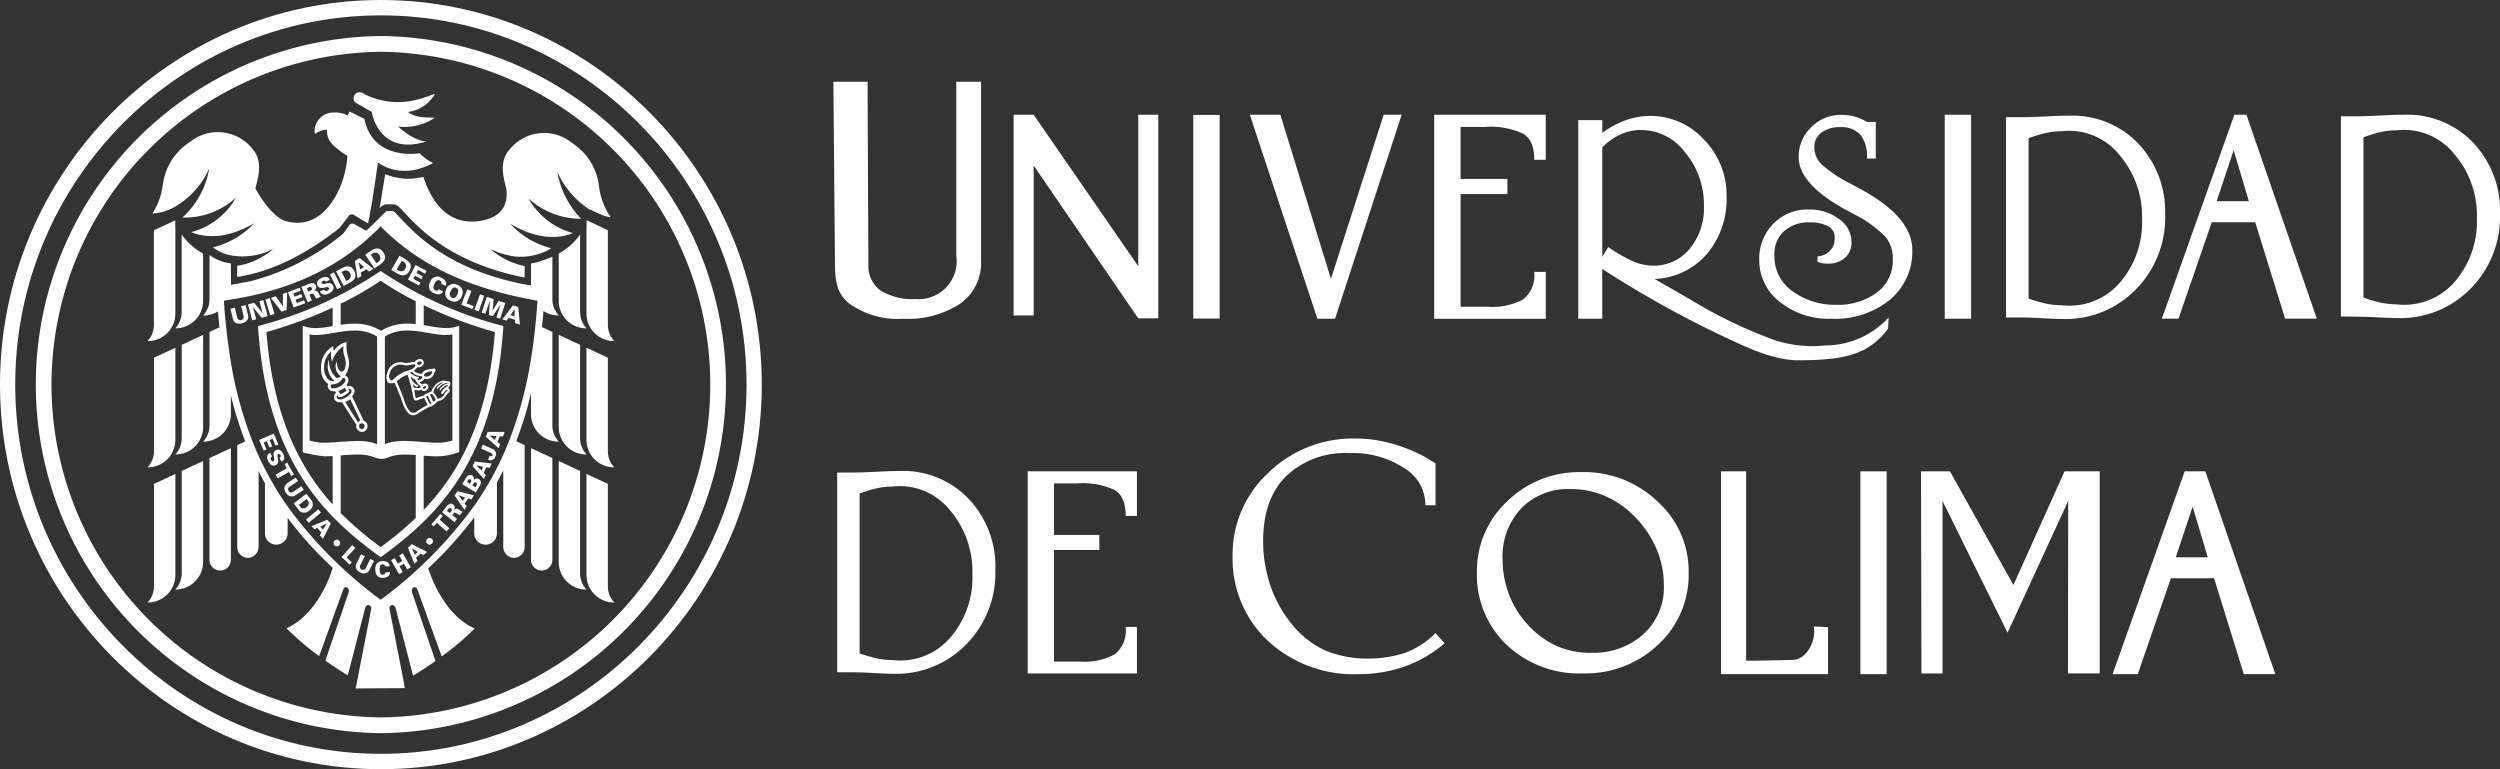 <svg id="escudo-web-2lineas" xmlns="http://www.w3.org/2000/svg" xmlns:xlink="http://www.w3.org/1999/xlink" width="281.3" height="86.551" viewBox="0 0 281.3 86.551">
  <rect x="0" y="0" width="281.3" height="86.551" fill="#333333" stroke="none"/>
  <defs>
    <clipPath id="clip-path">
      <rect id="Rectángulo_294" data-name="Rectángulo 294" width="281.3" height="86.551" fill="#fff"/>
    </clipPath>
  </defs>
  <g id="Grupo_437" data-name="Grupo 437">
    <g id="Grupo_412" data-name="Grupo 412" clip-path="url(#clip-path)">
      <path id="Trazado_1289" data-name="Trazado 1289" d="M42.858,0C19.252,0,0,19.438,0,43.275S19.252,86.55,42.858,86.55,85.716,67.111,85.716,43.275,66.464,0,42.858,0m0,84.822C20.2,84.821,1.713,66.158,1.713,43.275S20.2,1.729,42.858,1.729,84,20.391,84,43.275,65.521,84.821,42.858,84.821" transform="translate(0 0)" fill="#fff"/>
      <path id="Trazado_1290" data-name="Trazado 1290" d="M46.743,7.976a39.224,39.224,0,0,0,0,78.444,39.224,39.224,0,0,0,0-78.444m0,76.668a37.448,37.448,0,0,1,0-74.892,37.448,37.448,0,0,1,0,74.892" transform="translate(-3.885 -3.923)" fill="#fff"/>
      <path id="Trazado_1291" data-name="Trazado 1291" d="M126.874,51.649a.016.016,0,0,1-.015.015.023.023,0,0,1-.015-.008.045.045,0,0,0,.03-.008" transform="translate(-62.381 -25.401)" fill="#fff"/>
      <path id="Trazado_1292" data-name="Trazado 1292" d="M132.978,119.4a3.1,3.1,0,0,1-3.13-3.13V104.934l.023.008,2.385,1.109v11.515a2.685,2.685,0,0,0,.722,1.831" transform="translate(-63.859 -51.606)" fill="#fff"/>
      <path id="Trazado_1293" data-name="Trazado 1293" d="M126.835,116.534a3.106,3.106,0,0,1-3.13-3.13V102.064l.023.008,2.384,1.117V114.7a2.689,2.689,0,0,0,.722,1.838" transform="translate(-60.837 -50.195)" fill="#fff"/>
      <path id="Trazado_1294" data-name="Trazado 1294" d="M119.969,100.341v11.447a1.2,1.2,0,1,1-2.407,0V99.224l.023.008Z" transform="translate(-57.816 -48.798)" fill="#fff"/>
      <path id="Trazado_1295" data-name="Trazado 1295" d="M132.978,90.451a3.092,3.092,0,0,1-3.13-3.13V77l.023.007,2.385,1.109V88.628a2.654,2.654,0,0,0,.722,1.823" transform="translate(-63.859 -37.868)" fill="#fff"/>
      <path id="Trazado_1296" data-name="Trazado 1296" d="M132.978,62.368a3.1,3.1,0,0,1-3.13-3.13V49.675l.023-.9,2.385,1.117V60.537a2.67,2.67,0,0,0,.722,1.831" transform="translate(-63.859 -23.989)" fill="#fff"/>
      <path id="Trazado_1297" data-name="Trazado 1297" d="M126.835,87.6a3.092,3.092,0,0,1-3.13-3.13V74.144l.023.008,2.384,1.109v10.5a2.663,2.663,0,0,0,.722,1.838" transform="translate(-60.837 -36.464)" fill="#fff"/>
      <path id="Trazado_1298" data-name="Trazado 1298" d="M126.835,62.475a3.092,3.092,0,0,1-3.13-3.13V54.059a6.987,6.987,0,0,0,2.407-2.142v8.728a2.658,2.658,0,0,0,.722,1.831" transform="translate(-60.837 -25.532)" fill="#fff"/>
      <path id="Trazado_1299" data-name="Trazado 1299" d="M35.8,104.933v11.333a3.1,3.1,0,0,1-3.13,3.13,2.68,2.68,0,0,0,.722-1.831V106.05l2.385-1.109Z" transform="translate(-16.067 -51.605)" fill="#fff"/>
      <path id="Trazado_1300" data-name="Trazado 1300" d="M41.944,102.063V113.4a3.106,3.106,0,0,1-3.13,3.13,2.685,2.685,0,0,0,.722-1.838V103.187l2.385-1.117Z" transform="translate(-19.089 -50.194)" fill="#fff"/>
      <path id="Trazado_1301" data-name="Trazado 1301" d="M48.785,99.224v12.564a1.2,1.2,0,1,1-2.407,0V100.341l2.385-1.109Z" transform="translate(-22.808 -48.798)" fill="#fff"/>
      <path id="Trazado_1302" data-name="Trazado 1302" d="M35.8,77V87.321a3.092,3.092,0,0,1-3.13,3.13,2.651,2.651,0,0,0,.722-1.823V78.115l2.385-1.109Z" transform="translate(-16.067 -37.867)" fill="#fff"/>
      <path id="Trazado_1303" data-name="Trazado 1303" d="M41.944,74.143V84.466a3.092,3.092,0,0,1-3.13,3.13,2.659,2.659,0,0,0,.722-1.838V75.26l2.385-1.109Z" transform="translate(-19.089 -36.463)" fill="#fff"/>
      <path id="Trazado_1304" data-name="Trazado 1304" d="M83.3,24.282c1.926,1.747,3.175,1.679,3.175,1.679-5.416,1.686-6.146-3.32-6.146-3.32l-1.723-.987a.645.645,0,0,1-.135-1.025.709.709,0,0,1,.865-.106c.075.038.158.1.256.159,3.671,1.709,6.439.388,7.846-.083A4.061,4.061,0,0,1,84.4,22.641c.925.692,1.85.578,3.009.661a6.132,6.132,0,0,1-4.107.98" transform="translate(-38.497 -10.043)" fill="#fff"/>
      <path id="Trazado_1305" data-name="Trazado 1305" d="M83.966,32.9a6.717,6.717,0,0,0-3.016-4.671A4.962,4.962,0,0,0,73.909,29c-1.339,1.5-.489,3.615-.338,4.436.173,1.5-.286,3.335-3.468,3.631-4.123.273-5.416-3.783-5.89-5.021a6.706,6.706,0,0,1-4.281-.312l-.617,3.821c.06-.061.12-.114.173-.16a1.05,1.05,0,0,1,.722-.266l.564.007a1.023,1.023,0,0,1,.609.213c.233.205.489.471.79.79,1.708,1.831,5.243,5.6,13.443,7.239l.015-1.291a8.4,8.4,0,0,1-3.845-1.907,9.517,9.517,0,0,0,2.723.828,6.874,6.874,0,0,0,3.385-.539,3.421,3.421,0,0,0,.707-.395,9.328,9.328,0,0,1-4.6-2.75c3.4,2.028,5.853,1.557,7.064,1.048a8.212,8.212,0,0,1-5.01-3.9,8.652,8.652,0,0,0,5.921,2.286A10.043,10.043,0,0,1,79.3,31.475a9.838,9.838,0,0,0,3.551,4.2l1.7.752c.008.008.022.008.03.015a7.333,7.333,0,0,0,.722.144A7.9,7.9,0,0,1,83.966,32.9m-5.22,16.59-1.173-.54c.06-.592.128-1.192.173-1.808a3,3,0,0,0,1.723.5,2.714,2.714,0,0,1-.722-1.839V41.024a8.292,8.292,0,0,1-1.181.448.273.273,0,0,1-.068.03,4.5,4.5,0,0,1-1.091.273.459.459,0,0,1-.068.008l0,2.478c-.45-.058-.983-.167-1.11-.193-8.264-1.7-11.858-5.542-13.6-7.4-.286-.3-.519-.554-.715-.729a.293.293,0,0,0-.143-.038l-.564-.008a.25.25,0,0,0-.218.076c-.778.794-1.789,1.782-2.2,2.138l-1.337-.746a.422.422,0,0,0-.564.132c-.105.157-.316.451-.476.672a2.434,2.434,0,0,1-.478.5,27.055,27.055,0,0,1-10.066,5.1c-.45.1-2.21.417-2.287.427l-.008-2.406a5.224,5.224,0,0,1-2.407-.942v4.968a2.714,2.714,0,0,1-.722,1.838,2.981,2.981,0,0,0,1.678-.471c.045.615.1,1.207.158,1.8l-1.113.517V60.006a2.685,2.685,0,0,1-.722,1.831A3.1,3.1,0,0,0,42.57,58.7V56.641a40.661,40.661,0,0,0,1.617,5.173l-.9.418V73.694A1.212,1.212,0,0,0,44.677,74.9a1.259,1.259,0,0,0,1.014-1.267V65.179c.226.456.459.9.715,1.345v5.7a1.277,1.277,0,0,0,2.55,0v-1.8a43.169,43.169,0,0,0,5.077,5.621c-.09.258-.188.562-.2.607-.767,2.082-2.332,4.975-5,6.191a31.273,31.273,0,0,0,3.671,3.13l2.7-7.467c.211-.57.79-.212.6.342L53.2,86.485c.8.562,1.64,1.109,2.528,1.656l1.926-7.49c.18-.706.782-.395.707,0l-1.58,8.12-.18.835,5.536-.03-.128-.767L60.42,80.651c-.075-.395.527-.706.707,0l1.941,7.528c.887-.547,1.73-1.094,2.527-1.656L62.97,78.851c-.188-.554.391-.912.6-.342l2.723,7.5A30.916,30.916,0,0,0,70,82.87c-2.753-1.231-4.341-4.292-5.1-6.4l-.136-.365a44.016,44.016,0,0,0,5.191-5.75v1.869a1.277,1.277,0,0,0,2.55,0v-5.8c.256-.449.489-.889.715-1.352v8.562A1.259,1.259,0,0,0,74.231,74.9a1.212,1.212,0,0,0,1.393-1.209V62.231l-.948-.441a39.232,39.232,0,0,0,1.662-5.4V58.7a3.1,3.1,0,0,0,3.13,3.137,2.682,2.682,0,0,1-.722-1.831Zm-1.715-3c-.053.729-.113,1.428-.18,2.119-.136,1.352-.3,2.651-.512,3.9a44.169,44.169,0,0,1-2.355,8.956c-.241.631-.5,1.253-.767,1.853-.226.5-.459,1-.715,1.489a34.353,34.353,0,0,1-2.55,4.254A48.465,48.465,0,0,1,59.42,79.633a48.642,48.642,0,0,1-10.463-10.49,33.987,33.987,0,0,1-2.55-4.231c-.256-.486-.489-.972-.715-1.474-.293-.63-.564-1.284-.812-1.944a43.852,43.852,0,0,1-2.309-8.606c-.226-1.352-.414-2.78-.565-4.254q-.113-1.014-.18-2.073c-.015-.19-.03-.387-.045-.577.158-.023.316-.046.467-.076C49,44.875,54.816,42.384,59.42,37.613c4.6,4.7,10.577,7.079,17.241,8.295.136.03.271.053.407.076-.015.167-.023.342-.038.509M63.821,29.387s-5.236.949-6.229-3.859c-.978-.509-1.67-.828-1.67-.828l-.226.433a2.872,2.872,0,0,0-1.512-.327,2.12,2.12,0,0,0-2.174,2.415,2.8,2.8,0,0,1,1.377-.493,2.409,2.409,0,0,0,.136.934c.218.684,1.233,1.451,2.166,2.036a11.488,11.488,0,0,1-.79,3.411c-.022.076-.4.866-.428.911-.767,1.39-2.519,3.9-5.71,3.008-1.263-.353-2.59-2.171-3.43-3.661.15-.813,1.008-2.932-.308-4.436a4.973,4.973,0,0,0-7.041-.82,6.743,6.743,0,0,0-3.047,4.656,7.733,7.733,0,0,1-1.2,3.4,5.315,5.315,0,0,0,1.595-.312l.7-.3a9.392,9.392,0,0,0,4.107-4.474,9.615,9.615,0,0,1-3.024,5.545,8.6,8.6,0,0,0,6.025-2.233,8.165,8.165,0,0,1-5.032,3.874c1.211.509,3.663,1,7.079-1a9.317,9.317,0,0,1-4.634,2.711,4.717,4.717,0,0,0,1.272.7c.143.053.293.1.459.145.022.008.038.008.053.015a7.58,7.58,0,0,0,5.04-.7,9.3,9.3,0,0,1-1.685,1.132,7.4,7.4,0,0,1-2.377.775l-.023.008-.007.008-.008,1.238c4.693-.653,8.906-3.465,11.275-5.306a2.42,2.42,0,0,0,.408-.405c.249-.312.678-.859.832-1.1a.469.469,0,0,1,.7-.106l1.519.906c.541-2.6,1.106-6.866,1.106-6.866s2.482,2.081,6.2.076a6.064,6.064,0,0,1-1.5-1.094" transform="translate(-16.592 -12.147)" fill="#fff"/>
      <path id="Trazado_1306" data-name="Trazado 1306" d="M84.372,66.1a44.216,44.216,0,0,1-13.195-5.925L70.922,60l-.256.167A44.222,44.222,0,0,1,57.471,66.1l-.361.1.03.372c1.023,14.47,7.1,20.775,13.51,25.439l.271.19.271-.19C77.6,87.342,83.68,81.037,84.7,66.567l.03-.372ZM66.416,63.688a36.859,36.859,0,0,0,4.506-2.59,36.794,36.794,0,0,0,3.942,2.309v2.575a7.365,7.365,0,0,0-.925-.053,5.417,5.417,0,0,0-2.956.79l-.03.015-.03-.015a5.408,5.408,0,0,0-2.964-.79,10.334,10.334,0,0,0-1.542.129Zm-.9,22.583c-3.769-4.177-6.718-10-7.448-19.4a48.568,48.568,0,0,0,7.448-2.75V66.2c-.015,0-.031.007-.045.007a11.507,11.507,0,0,1-1.82.221,4.088,4.088,0,0,1-1.5-.258V80.4a14.331,14.331,0,0,0,2.52.455c.271,0,.564-.015.843-.03Zm0-6.981c-.286.023-.572.03-.843.03a5.178,5.178,0,0,1-1.753-.251V67.137a3.765,3.765,0,0,0,.73.068,11.58,11.58,0,0,0,1.866-.22c.293-.046.594-.1.9-.144a10.508,10.508,0,0,1,1.542-.137,4.629,4.629,0,0,1,2.558.676V79.488a4.459,4.459,0,0,0-.534-.175c-.09-.023-.18-.045-.271-.06-.113-.023-.233-.046-.346-.061s-.218-.03-.331-.038h-.083c-.075-.007-.143-.007-.218-.007a.081.081,0,0,0-.038-.008h-.022a1.2,1.2,0,0,1-.166-.008c-.008.008-.015,0-.023,0a1.874,1.874,0,0,0-.21-.008c-.053,0-.1.008-.143.008h-.068a.491.491,0,0,0-.105.008c-.5.015-1.008.045-1.512.083h-.03c-.3.03-.609.053-.9.068m9.35,8.5a37.452,37.452,0,0,1-3.942,3.274,37.045,37.045,0,0,1-4.506-3.828V80.764a.205.205,0,0,1,.068-.008c.594-.053,1.2-.1,1.79-.1a5.247,5.247,0,0,1,2.046.349,1.775,1.775,0,0,0,1.339.008,5.363,5.363,0,0,1,1.971-.357c.4,0,.82.023,1.234.053Zm0-8.614c-.068,0-.136-.008-.2-.008a.6.6,0,0,1-.12-.008h-.1a2.24,2.24,0,0,0-.226-.015c-.076,0-.15,0-.233-.008-.06,0-.12-.008-.181-.008s-.12-.008-.18-.008a1.891,1.891,0,0,0-.293.015,1.8,1.8,0,0,0-.286.008l-.286.022c-.1.015-.2.023-.286.038a1.761,1.761,0,0,0-.278.046c-.09.015-.18.038-.271.06a4.46,4.46,0,0,0-.534.175V67.38a4.6,4.6,0,0,1,2.543-.676c.316,0,.617.023.925.053h.03a.317.317,0,0,1,.083.015c.226.022.459.06.677.091l.113.023c.474.076.94.16,1.391.228l.219.023q.214.034.406.046c.166.015.324.022.474.022a3.707,3.707,0,0,0,.729-.068V79.07a5.149,5.149,0,0,1-1.752.251h-.008c-.241,0-.474-.008-.715-.023-.052,0-.105-.008-.158-.008l-.587-.045-.308-.023-.594-.046m.9,7.71v-6.1c.489.03.985.068,1.467.068a6.643,6.643,0,0,0,2.527-.486v-14.2a4.311,4.311,0,0,1-1.5.258,11.611,11.611,0,0,1-1.821-.221c-.218-.038-.444-.076-.669-.106V63.855a49.22,49.22,0,0,0,8.011,3.016c-.775,9.89-3.987,15.8-8.011,20.015" transform="translate(-28.086 -29.51)" fill="#fff"/>
      <path id="Trazado_1307" data-name="Trazado 1307" d="M52.718,67.543l-.494.123L52.5,68.78a.369.369,0,1,1-.716.178l-.272-1.114-.494.123.278,1.139c.128.5.573.6,1.023.486s.8-.408.682-.91Z" transform="translate(-25.088 -33.217)" fill="#fff"/>
      <path id="Trazado_1308" data-name="Trazado 1308" d="M55.456,67.232l.978,1.2.68-.19-.491-1.791-.442.124.364,1.329,0,.007-.96-1.168-.688.192.491,1.791.442-.123-.376-1.372Z" transform="translate(-26.997 -32.682)" fill="#fff"/>
      <path id="Trazado_1309" data-name="Trazado 1309" d="M59.784,67.786l-.533-1.773-.486.149.533,1.773Z" transform="translate(-28.9 -32.465)" fill="#fff"/>
      <path id="Trazado_1310" data-name="Trazado 1310" d="M61.747,66.718l.061-1.976-.482.16v1.416l0,0-.812-1.147-.535.178,1.192,1.559Z" transform="translate(-29.496 -31.84)" fill="#fff"/>
      <path id="Trazado_1311" data-name="Trazado 1311" d="M65.714,65.444l-.124-.337-.834.311-.135-.368.768-.286-.124-.337-.767.286-.131-.359.834-.311-.123-.337-1.311.488.635,1.739Z" transform="translate(-31.361 -31.33)" fill="#fff"/>
      <path id="Trazado_1312" data-name="Trazado 1312" d="M68.665,63.839c-.135-.258-.256-.387-.564-.266v-.015a.467.467,0,0,0,.263-.6c-.15-.364-.556-.289-.843-.167l-.79.326.7,1.724.474-.2-.271-.661.181-.068c.24-.107.286-.023.391.174a3.182,3.182,0,0,0,.2.35l.512-.22a2.754,2.754,0,0,1-.248-.38m-.978-.266-.188.076-.158-.395.18-.076c.15-.061.308-.1.384.076s-.068.258-.218.319" transform="translate(-32.818 -30.831)" fill="#fff"/>
      <path id="Trazado_1313" data-name="Trazado 1313" d="M70.673,62.555c.436-.006.756-.213.859.016.051.112-.06.231-.167.28a.265.265,0,0,1-.391-.116l-.462.213c.214.454.608.411,1,.232s.657-.506.5-.861c-.205-.455-.625-.3-.938-.239-.137.023-.3.052-.359-.072a.2.2,0,0,1,.129-.246.292.292,0,0,1,.2-.028.192.192,0,0,1,.128.122l.463-.213c-.156-.419-.566-.38-.91-.221s-.646.43-.484.839a.462.462,0,0,0,.438.294" transform="translate(-34.519 -30.152)" fill="#fff"/>
      <path id="Trazado_1314" data-name="Trazado 1314" d="M74.327,61.957l-.813-1.668-.457.228.813,1.667Z" transform="translate(-35.929 -29.65)" fill="#fff"/>
      <path id="Trazado_1315" data-name="Trazado 1315" d="M76.446,59.492c-.316-.608-.8-.623-1.354-.319l-.692.365.865,1.64.685-.364c.564-.3.82-.714.5-1.322m-.685,1.018-.21.114-.534-1.01.218-.114a.519.519,0,0,1,.737.251.536.536,0,0,1-.21.76" transform="translate(-36.59 -29.006)" fill="#fff"/>
      <path id="Trazado_1316" data-name="Trazado 1316" d="M79.093,57.134l-.534.319.308,1.967.436-.258-.075-.38.639-.38.286.251.5-.3Zm.068,1.276-.173-.79L79,57.612l.587.547Z" transform="translate(-38.635 -28.098)" fill="#fff"/>
      <path id="Trazado_1317" data-name="Trazado 1317" d="M82.9,55.441c-.384-.57-.865-.532-1.384-.175l-.647.441L81.9,57.249l.647-.441c.527-.357.737-.8.354-1.367m-.579,1.086-.2.137-.632-.949.2-.137a.527.527,0,0,1,.767.167.538.538,0,0,1-.135.783" transform="translate(-39.77 -27.051)" fill="#fff"/>
      <path id="Trazado_1318" data-name="Trazado 1318" d="M88.214,57.006l-.67-.395-.918,1.611.67.387c.549.319,1.031.319,1.369-.273s.1-1.01-.451-1.329M88.2,58.07a.514.514,0,0,1-.745.212l-.211-.114.564-.987.211.121a.532.532,0,0,1,.18.767" transform="translate(-42.602 -27.841)" fill="#fff"/>
      <path id="Trazado_1319" data-name="Trazado 1319" d="M91.544,60.972l.167-.318-.787-.421.182-.348.724.387L92,59.955l-.725-.387.177-.339.788.421.167-.318-1.238-.661-.859,1.64Z" transform="translate(-44.412 -28.854)" fill="#fff"/>
      <path id="Trazado_1320" data-name="Trazado 1320" d="M95.51,63.089c.4.192.875.233,1.065-.2l-.485-.23c-.084.157-.235.191-.429.1-.261-.123-.179-.438-.066-.683s.312-.543.577-.417c.19.089.263.229.2.386l.486.23c.2-.421-.133-.751-.537-.943a.829.829,0,0,0-1.2.5.844.844,0,0,0,.39,1.258" transform="translate(-46.715 -30.112)" fill="#fff"/>
      <path id="Trazado_1321" data-name="Trazado 1321" d="M99.946,62.972a.87.87,0,0,0-1.249.516.887.887,0,0,0,.5,1.268.867.867,0,0,0,1.249-.516.88.88,0,0,0-.5-1.268m.008,1.063c-.105.251-.293.524-.609.387s-.263-.463-.158-.714.3-.539.625-.4.256.463.143.729" transform="translate(-48.49 -30.921)" fill="#fff"/>
      <path id="Trazado_1322" data-name="Trazado 1322" d="M103.383,66.279l.128-.336-.778-.3.536-1.4-.477-.185-.663,1.735Z" transform="translate(-50.226 -31.502)" fill="#fff"/>
      <path id="Trazado_1323" data-name="Trazado 1323" d="M106.149,65.33l-.479-.176-.629,1.743.478.176Z" transform="translate(-51.659 -32.043)" fill="#fff"/>
      <path id="Trazado_1324" data-name="Trazado 1324" d="M107.067,67.622l.488-1.485.006,0-.106,1.618.435.146.893-1.341,0,.007-.483,1.473.422.141.578-1.76-.751-.252-.667,1.1,0,0,.107-1.288-.766-.256-.578,1.76Z" transform="translate(-52.447 -32.32)" fill="#fff"/>
      <path id="Trazado_1325" data-name="Trazado 1325" d="M113,67.786l-.595-.174L111.2,69.184l.489.144.219-.312.714.212.015.38.549.167Zm-.88.919.459-.668.008.008.007.805Z" transform="translate(-54.686 -33.251)" fill="#fff"/>
      <path id="Trazado_1326" data-name="Trazado 1326" d="M96.582,86.785h0Z" transform="translate(-47.498 -42.68)" fill="#fff"/>
      <path id="Trazado_1327" data-name="Trazado 1327" d="M41.929,54.06v5.287a3.092,3.092,0,0,1-3.13,3.13,2.656,2.656,0,0,0,.722-1.831V51.918a6.994,6.994,0,0,0,2.408,2.142" transform="translate(-19.081 -25.533)" fill="#fff"/>
      <path id="Trazado_1328" data-name="Trazado 1328" d="M35.793,49.675v9.563a3.1,3.1,0,0,1-3.13,3.13h-.008a2.669,2.669,0,0,0,.722-1.831V49.9l2.385-1.117v.008l.008-.008Z" transform="translate(-16.06 -23.989)" fill="#fff"/>
      <path id="Trazado_1329" data-name="Trazado 1329" d="M76.153,84.781a.575.575,0,0,0-.271-.182l-1.309-2.742a1.011,1.011,0,0,0,.279-.6.5.5,0,0,0-.06-.236.62.62,0,0,0-.767-.319l-.075-.175a.7.7,0,0,0,.158-.752.626.626,0,0,0-.331-.281,2.4,2.4,0,0,0,.459-1.466,3.755,3.755,0,0,0-.15-.759,3.382,3.382,0,0,1-.113-1.527,2.271,2.271,0,0,0-1.452.987,2.44,2.44,0,0,1-.09-.524,2.664,2.664,0,0,0-1.3,1.77c-.263,1.694.391,2.2.752,2.476a.535.535,0,0,0,.045.554.633.633,0,0,0,.586.273.1.1,0,0,1,.045-.008.305.305,0,0,0,.083-.008l.12.167a.651.651,0,0,0-.15.813.634.634,0,0,0,.586.273.876.876,0,0,0,.226-.03l1.632,2.583a.522.522,0,0,0-.023.106.649.649,0,0,0,.173.463.664.664,0,0,0,.406.212h.068a.615.615,0,0,0,.421-.167.625.625,0,0,0,.211-.471.654.654,0,0,0-.158-.433m-4.664-5.545a2.488,2.488,0,0,1,.722-2.454,3.36,3.36,0,0,0,.09,1.178,3.069,3.069,0,0,1,1.128-1.618c.068-.038.136-.076.2-.106-.271.949.542,1.459.083,2.583-.136.357-.783.5-.873-.889a1.308,1.308,0,0,0,.459,1.656c-.15.129-.4.266-.549.144a2.627,2.627,0,0,1-.775-2.021,2.061,2.061,0,0,0,.609,2.378c-.632.228-.963-.479-1.1-.851m1.2,1.694c-.233.038-.429.008-.482-.084a.29.29,0,0,1,.023-.334,1.727,1.727,0,0,0,.782-.182,1.281,1.281,0,0,0,.512-.562.283.283,0,0,1,.293.167c.053.1-.022.281-.18.456a1.625,1.625,0,0,1-.437.342,1.794,1.794,0,0,1-.511.2m1.211.289a1.421,1.421,0,0,1-.308.228,1.6,1.6,0,0,1-.346.144l-.218-.334a2.146,2.146,0,0,0,.384-.167,1.915,1.915,0,0,0,.346-.243Zm-.467.942h-.022a.283.283,0,0,1-.12.023c-.2.023-.354-.015-.4-.1a.276.276,0,0,1-.045-.144.37.37,0,0,1,.09-.221l.15.236.023-.008c.007,0,.21-.038.263-.053a1.889,1.889,0,0,0,.376-.167,2.42,2.42,0,0,0,.526-.425l.008-.023v-.022l-.113-.243a.163.163,0,0,1,.06-.008.278.278,0,0,1,.271.175c.045.083,0,.235-.135.4a.852.852,0,0,1-.075.091,1.012,1.012,0,0,0-.1.091,2.4,2.4,0,0,1-.308.212,1.352,1.352,0,0,1-.346.152.767.767,0,0,1-.105.031m1.79,2.59-1.421-2.264a1.741,1.741,0,0,0,.293-.137,3.027,3.027,0,0,0,.278-.175l1.135,2.415a.676.676,0,0,0-.263.137l-.022.023m.655.691a.3.3,0,0,1-.226.076h-.015a.324.324,0,0,1-.2-.1v-.008c-.008-.008-.022-.015-.022-.023v-.015l-.008-.008a.242.242,0,0,1-.052-.175.357.357,0,0,1,.037-.137.365.365,0,0,1,.068-.084.309.309,0,0,1,.2-.076h.045a.254.254,0,0,1,.106.038l.015.008a.6.6,0,0,1,.075.06.2.2,0,0,1,.038.069.3.3,0,0,1-.068.372" transform="translate(-34.951 -37.25)" fill="#fff"/>
      <path id="Trazado_1330" data-name="Trazado 1330" d="M92.492,82.744l.038-.03a.376.376,0,0,0,.15-.182.573.573,0,0,0,.007-.106.216.216,0,0,0,.053-.289c-.045-.129-.218-.16-.353-.137l-.053.015a.193.193,0,0,0-.1-.076.7.7,0,0,0-.376.008,1.46,1.46,0,0,0-.865.562.9.9,0,0,1-.128.16,1.8,1.8,0,0,0-.226.448c-.007.015-.015.023-.015.031l-.03.008a2.907,2.907,0,0,0-.324.137,1.079,1.079,0,0,1-.188.091.587.587,0,0,0-.278.205c-.15.045-.4.137-.549.174-.045.015-.09.03-.143.053a1.521,1.521,0,0,1-.226.083,2.6,2.6,0,0,1-.113-.509c-.022-.129-.052-.273-.082-.418.082.015.165.023.24.03.045.008.09,0,.136.008a.571.571,0,0,0,.414-.076.414.414,0,0,0,.5.121.447.447,0,0,0,.263-.235.456.456,0,0,0,.022-.342.342.342,0,0,0-.241-.213.519.519,0,0,0-.316.038.576.576,0,0,0-.12.053.492.492,0,0,0-.113-.083,1.131,1.131,0,0,1-.173-.16,1.86,1.86,0,0,0,.324-.152,1.145,1.145,0,0,0,.135-.129.269.269,0,0,0,.09-.114.007.007,0,0,1,.008.008.993.993,0,0,0,.91-.281,1.827,1.827,0,0,0,.226-.5c.075-.091.143-.182.083-.3a.146.146,0,0,0-.128-.076.409.409,0,0,0-.166.015l-.105.008a2.24,2.24,0,0,0-.82.2.729.729,0,0,0-.308.373.515.515,0,0,0-.15-.023c-.045-.008-.09-.015-.15-.03h-.015a1.651,1.651,0,0,1-.323-.1.674.674,0,0,1-.2-.16c-.023-.015-.045-.038-.068-.053a1.377,1.377,0,0,0,.406-.4.506.506,0,0,0,.3,0,.571.571,0,0,0,.338-.235.455.455,0,0,0,.075-.373.359.359,0,0,0-.241-.266.625.625,0,0,0-.376-.008.608.608,0,0,0-.316.205.522.522,0,0,0-.045.091,1.692,1.692,0,0,0-.429.038l-.143.031a1.709,1.709,0,0,1-.632.03l-.038-.007a1.492,1.492,0,0,0-1.105.114,1.461,1.461,0,0,0-.737.934l-.015.038a.307.307,0,0,1-.022.061,1.242,1.242,0,0,0,.015.987c.15.334.752.122.752.122l.015-.015c.053.091.105.174.12.2,0,.008.008.015.015.03.03.076.068.167.105.258l.015.015.022.046.15.395c.06.152.135.327.2.494l.045.1a1.953,1.953,0,0,1,.075.19c.022.076.06.167.1.266a3.83,3.83,0,0,0,.715,1.42.8.8,0,0,0,.542.258c.045,0,.1-.008.143-.008a1.234,1.234,0,0,0,.421-.19c.316-.22.971-.585,1.272-.759.052.03.113.015.233-.038.068-.038.143-.091.226-.144a2.309,2.309,0,0,0,.2-.167l.105-.083c.015-.008.068-.061.1-.084.075-.068.083-.076.1-.091.045-.008.09-.03.143-.046a.478.478,0,0,1,.1-.03,1.136,1.136,0,0,0,.512-.327,2.008,2.008,0,0,0,.248-.35.837.837,0,0,1,.158-.167.543.543,0,0,0,.188-.274.416.416,0,0,0-.068-.22.347.347,0,0,0-.135-.091m-2.821-.053c.008-.015.008-.038.022-.046a.325.325,0,0,1,.045-.053c.022-.008.045-.023.068-.031a.366.366,0,0,1,.143-.038c.015.008.022,0,.03.008.038.008.052.023.052.046a.192.192,0,0,1-.015.106.3.3,0,0,1-.128.129c-.1.031-.188.008-.21-.068-.008-.015-.015-.03-.008-.038Zm.128-1.359c-.03-.114.082-.228.2-.3a1.852,1.852,0,0,1,.707-.167l.037-.008.008.015-.008.015a1.248,1.248,0,0,1-.173.364.734.734,0,0,1-.639.213c-.022-.015-.045-.023-.068-.038a.094.094,0,0,0-.023-.015c-.008,0-.022-.015-.03-.038-.008-.008-.008-.015-.015-.03Zm-.775-1.337c-.008-.015,0-.03,0-.053a.134.134,0,0,1,.038-.053.235.235,0,0,1,.166-.106.378.378,0,0,1,.226,0,.114.114,0,0,1,.075.068.277.277,0,0,1-.045.16.28.28,0,0,1-.18.121.263.263,0,0,1-.2-.008.127.127,0,0,1-.045-.046.157.157,0,0,1-.03-.06Zm.316,2.5c.038.023.068.053.09.069-.008.031-.015.068-.022.1-.008,0-.008,0,0,.008a.5.5,0,0,1-.308.084.5.5,0,0,0-.158-.023.6.6,0,0,1-.331-.084l-.09-.357a.419.419,0,0,0,.128.129.754.754,0,0,0,.2.137.475.475,0,0,0,.12.046.121.121,0,0,0,.128-.023.1.1,0,0,0,.015-.121.1.1,0,0,0-.09-.069.011.011,0,0,0-.015,0l-.03-.023a.155.155,0,0,1-.038-.008c-.045-.023-.1-.068-.165-.106a.222.222,0,0,0-.06-.053,2.208,2.208,0,0,1-.323-.44.094.094,0,0,1-.03-.061c-.03-.084-.052-.16-.075-.22a2.036,2.036,0,0,0,.346.228.134.134,0,0,1,.06.038,1.007,1.007,0,0,1,.271.319.409.409,0,0,1,.052.069.229.229,0,0,1,.038.076,1.066,1.066,0,0,0,.294.289M88.8,81.247a1.426,1.426,0,0,0,.391.129l.015.008a1.294,1.294,0,0,1,.18.023.931.931,0,0,1,.181.038l.015.053a.23.23,0,0,0,.053.076c0,.023-.023.045-.038.06a.4.4,0,0,1-.113.091,1.355,1.355,0,0,1-.331.16.8.8,0,0,0-.135-.182h.075a.011.011,0,0,1,.015,0,.119.119,0,0,0,.113-.069.11.11,0,0,0-.023-.114.1.1,0,0,0-.1-.038l-.023-.008h-.068a1.025,1.025,0,0,1-.15-.046.705.705,0,0,1-.068-.023,2.518,2.518,0,0,1-.556-.365c-.008,0-.008-.007-.023-.015a1.108,1.108,0,0,0,.211-.091c.045.038.082.084.128.114a1.006,1.006,0,0,0,.249.2m-2.091.213a2.532,2.532,0,0,0-.2.167c-.008.023-.12.122-.233.243-.368.144-.511-.463-.323-.79l.015-.038a1.17,1.17,0,0,1,.617-.782,1.045,1.045,0,0,1,.564-.144c.113.008.226.023.369.046l.038.015a1.613,1.613,0,0,0,.729-.038.46.46,0,0,0,.136-.023,1.452,1.452,0,0,1,.361-.038.458.458,0,0,0,.068.152,1.107,1.107,0,0,1-.459.425,4.939,4.939,0,0,1-.534.182c-.03.008-.308.1-.331.106a6.014,6.014,0,0,0-.813.517m2.264,3.927a.548.548,0,0,1-.774-.023,3.739,3.739,0,0,1-.655-1.322l-.008-.015c-.03-.1-.06-.182-.09-.259-.022-.06-.068-.167-.12-.3-.1-.251-.233-.592-.286-.721a.878.878,0,0,0-.045-.1l-.083-.2c-.052-.13-.128-.312-.18-.448a3.335,3.335,0,0,1,1.211-.737c.03.076.06.175.106.3.022.106.068.235.113.387s.09.319.135.509l.09.327c.052.205.09.441.135.654a1.739,1.739,0,0,0,.166.623c.128.16.361.076.534,0a.7.7,0,0,1,.113-.045,3.781,3.781,0,0,0,.481-.16.185.185,0,0,1,.03.068.923.923,0,0,1,.106.213,4.608,4.608,0,0,0,.256.509c-.308.175-.918.524-1.234.737m1.61-.858c-.038.015-.06.03-.083.038a.056.056,0,0,1-.03.015,2.493,2.493,0,0,1-.271-.54,1.653,1.653,0,0,0-.128-.258.324.324,0,0,1-.038-.068c.015-.008.03-.015.068-.038l.022-.015c.022-.015.045-.015.068-.031l.03-.008c.03.053.068.13.106.205a3.4,3.4,0,0,0,.308.63c.007.008.015.015.015.023l-.068.046m.384-.3a.85.85,0,0,0-.09.076.007.007,0,0,0-.008.008,3.184,3.184,0,0,1-.293-.584c-.038-.091-.075-.16-.105-.228.008-.008.015-.008.03-.015l.022-.015a.145.145,0,0,1,.068-.022l.09-.038s.015.015.083.091a2.79,2.79,0,0,1,.286.425,1.071,1.071,0,0,1,.068.175Zm1.482-1.694-.075.046c-.045.03-.075.045-.18.121a1.68,1.68,0,0,0-.474.6.117.117,0,0,0,.03.091.129.129,0,0,0,.113.046c.075-.015.128-.091.2-.2-.008-.008,0-.023,0-.023.128-.144.256-.243.331-.243a.068.068,0,0,1,.053.023l.008.015c-.008.038-.06.076-.113.121a.784.784,0,0,0-.2.22l-.008.008a3.006,3.006,0,0,1-.2.3.964.964,0,0,1-.421.266l-.1.023a.355.355,0,0,1-.083.031.679.679,0,0,0-.083-.167,1.769,1.769,0,0,0-.316-.471.451.451,0,0,0-.083-.106,1.309,1.309,0,0,1,.338-.676c.248-.289.639-.479.752-.395a.01.01,0,0,0,0,.015,1.523,1.523,0,0,0-.467.289l-.038.038a.761.761,0,0,0-.15.16c-.06.083-.06.114-.052.144a.092.092,0,0,0,.052.053H91.3a.075.075,0,0,0,.075-.053,1.88,1.88,0,0,1,.827-.608l.038-.015c.173-.038.211.069.211.076a1,1,0,0,0-.564.281.319.319,0,0,0-.075.053,1.19,1.19,0,0,0-.211.228c0,.008-.015.023-.03.046l-.008.03a.075.075,0,0,0,.008.107.094.094,0,0,0,.12-.023l.008-.03a.067.067,0,0,0,.022-.046,1.877,1.877,0,0,1,.173-.174c.023-.015.045-.038.068-.053l.007-.015a1.8,1.8,0,0,1,.391-.235c.143-.038.158.076.083.1" transform="translate(-42.089 -39.093)" fill="#fff"/>
      <path id="Trazado_1331" data-name="Trazado 1331" d="M58.541,97.581l.32-.135-.3-.71.342-.144.322.772.32-.135-.506-1.215-1.653.7.506,1.214.321-.135-.322-.772.351-.148Z" transform="translate(-28.224 -47.219)" fill="#fff"/>
      <path id="Trazado_1332" data-name="Trazado 1332" d="M60.334,100.4c-.024-.13-.053-.286.065-.344a.19.19,0,0,1,.237.112.268.268,0,0,1,.029.191.191.191,0,0,1-.116.127l.21.43c.4-.166.359-.553.2-.874s-.42-.6-.81-.423a.457.457,0,0,0-.279.428c.011.414.212.709-.007.817-.107.053-.222-.047-.27-.146a.255.255,0,0,1,.107-.376l-.209-.43c-.435.223-.389.595-.213.956s.493.6.832.434c.435-.215.277-.607.22-.9" transform="translate(-29.092 -48.966)" fill="#fff"/>
      <path id="Trazado_1333" data-name="Trazado 1333" d="M62.784,103.944l.3-.174-.759-1.346-.3.174.26.46-1.259.723.235.416,1.259-.724Z" transform="translate(-30.012 -50.372)" fill="#fff"/>
      <path id="Trazado_1334" data-name="Trazado 1334" d="M65.149,107.124l-.26-.4-.931.613a.331.331,0,0,1-.5-.084.335.335,0,0,1,.123-.5l.931-.612-.26-.4-.952.627a.716.716,0,0,0-.134,1.073.707.707,0,0,0,1.032.306Z" transform="translate(-30.977 -52.005)" fill="#fff"/>
      <path id="Trazado_1335" data-name="Trazado 1335" d="M66.9,109.9l-.444-.577-1.421,1.087.436.585a.822.822,0,0,0,1.3.235A.835.835,0,0,0,66.9,109.9m-.429.927a.492.492,0,0,1-.737-.069l-.135-.174.873-.669.135.175a.5.5,0,0,1-.135.737" transform="translate(-31.981 -53.766)" fill="#fff"/>
      <path id="Trazado_1336" data-name="Trazado 1336" d="M69.145,112.749l-1.379,1.158.3.367,1.38-1.157Z" transform="translate(-33.327 -55.449)" fill="#fff"/>
      <path id="Trazado_1337" data-name="Trazado 1337" d="M70.735,115.082l-1.783.714.323.349.331-.151.466.516-.18.319.361.4.873-1.724Zm-.075.441-.406.661-.308-.334.715-.334Z" transform="translate(-33.91 -56.597)" fill="#fff"/>
      <path id="Trazado_1338" data-name="Trazado 1338" d="M76.8,120.691l-1.2,1.342.928.845.233-.26-.575-.524.971-1.082Z" transform="translate(-37.176 -59.355)" fill="#fff"/>
      <path id="Trazado_1339" data-name="Trazado 1339" d="M79.9,124.252a.332.332,0,0,1-.476.179.337.337,0,0,1-.138-.493l.5-1-.423-.216-.515,1.025a.717.717,0,0,0,.415,1,.707.707,0,0,0,1.046-.255l.515-1.025-.423-.216Z" transform="translate(-38.736 -60.353)" fill="#fff"/>
      <path id="Trazado_1340" data-name="Trazado 1340" d="M83.919,125.768c-.268.011-.334-.3-.343-.562s.027-.612.3-.623c.195-.008.315.081.332.243l.5-.02c-.01-.457-.427-.592-.843-.575-.533.026-.808.366-.785.973s.321.935.854.914c.415-.016.822-.193.8-.65l-.5.019c0,.174-.113.271-.313.279" transform="translate(-40.857 -61.096)" fill="#fff"/>
      <path id="Trazado_1341" data-name="Trazado 1341" d="M87.5,122.751l.356.621-.5.294L87,123.044l-.412.241.9,1.569.41-.239-.368-.643.5-.294.368.643.41-.24-.9-1.568Z" transform="translate(-42.585 -60.251)" fill="#fff"/>
      <path id="Trazado_1342" data-name="Trazado 1342" d="M90.755,120.477l-.429.4.715,1.8.354-.327-.158-.334.512-.479.323.182.4-.365Zm.338,1.193-.331-.714v-.008l.669.41Z" transform="translate(-44.422 -59.25)" fill="#fff"/>
      <path id="Trazado_1343" data-name="Trazado 1343" d="M96.8,114.022l-.261-.233-1.012,1.165.261.233.346-.4,1.085.967.313-.36-1.085-.967Z" transform="translate(-46.98 -55.961)" fill="#fff"/>
      <path id="Trazado_1344" data-name="Trazado 1344" d="M99.539,112.614a2.088,2.088,0,0,0,.331.2l.316-.4a2.407,2.407,0,0,1-.384-.212c-.24-.152-.4-.205-.594.03l-.008-.008a.456.456,0,0,0-.075-.623c-.3-.236-.594.008-.775.235l-.489.631,1.4,1.124.293-.373-.534-.433.113-.144c.15-.19.226-.137.406-.022m-.677-.2-.113.144-.324-.258.113-.144c.1-.121.2-.221.346-.106s.075.243-.022.364" transform="translate(-48.127 -54.835)" fill="#fff"/>
      <path id="Trazado_1345" data-name="Trazado 1345" d="M100.989,108.76l-.331.478,1.083,1.6.27-.395-.226-.3.4-.577.354.114.308-.448Zm.587,1.086-.482-.623.007-.008.73.251Z" transform="translate(-49.503 -53.488)" fill="#fff"/>
      <path id="Trazado_1346" data-name="Trazado 1346" d="M104.211,105.612a.441.441,0,0,0-.594.121h-.008a.419.419,0,0,0-.143-.524c-.271-.167-.542-.015-.707.266l-.429.706,1.535.942.421-.7c.007-.015.368-.539-.076-.813m-.895.327-.128.2-.308-.19.128-.22a.183.183,0,0,1,.256-.076c.113.069.113.167.053.282m.647.349-.143.243-.338-.2.165-.266a.189.189,0,0,1,.263-.046.2.2,0,0,1,.053.273" transform="translate(-50.326 -51.707)" fill="#fff"/>
      <path id="Trazado_1347" data-name="Trazado 1347" d="M104.889,102.183l-.263.524,1.279,1.436.219-.425-.256-.266.316-.623.368.06.249-.479Zm.722,1-.556-.554.007-.008.76.152Z" transform="translate(-51.454 -50.253)" fill="#fff"/>
      <path id="Trazado_1348" data-name="Trazado 1348" d="M107.844,98.959l-1.147-.517-.193.437,1.108.5c.026.015.248.1.173.274-.053.12-.206.085-.3.036l-.192.435a.54.54,0,0,0,.815-.329.583.583,0,0,0-.259-.835" transform="translate(-52.378 -48.413)" fill="#fff"/>
      <path id="Trazado_1349" data-name="Trazado 1349" d="M109.5,96.13l.188-.509h-1.918l-.2.555,1.437,1.276.166-.448-.286-.236.249-.653Zm-.9.4-.609-.486v-.008l.775.061Z" transform="translate(-52.903 -47.026)" fill="#fff"/>
      <path id="Trazado_1350" data-name="Trazado 1350" d="M74.226,119.494a.376.376,0,1,0,.373.376.374.374,0,0,0-.373-.376" transform="translate(-36.32 -58.766)" fill="#fff"/>
      <path id="Trazado_1351" data-name="Trazado 1351" d="M94.759,119.111a.376.376,0,1,0,.373.376.374.374,0,0,0-.373-.376" transform="translate(-46.419 -58.578)" fill="#fff"/>
      <path id="Trazado_1352" data-name="Trazado 1352" d="M184.516,18.1h3.848l.091,20.486a3.442,3.442,0,0,0,1.345,2.99,6.913,6.913,0,0,0,3.961.976,4.284,4.284,0,0,0,4.584-4.9V18.1h2.79V38.188a5.626,5.626,0,0,1-2.316,4.862,10.772,10.772,0,0,1-6.477,1.715,9.293,9.293,0,0,1-6.128-1.774c-1.4-1.2-1.524-2.636-1.524-4.928Z" transform="translate(-90.744 -8.901)" fill="#fff"/>
      <path id="Trazado_1353" data-name="Trazado 1353" d="M224.421,25.407h2.256l11.769,17.045V25.407H240.7v22.91h-2.256l-11.769-17.2V47.99h-2.256Z" transform="translate(-110.369 -12.495)" fill="#fff"/>
      <rect id="Rectángulo_291" data-name="Rectángulo 291" width="2.971" height="22.91" transform="translate(134.264 12.932)" fill="#fff"/>
      <path id="Trazado_1354" data-name="Trazado 1354" d="M293.8,25.407l-7.492,22.951h-1.991l-7.6-22.951h3.436l5.69,18.457,5.934-18.457Z" transform="translate(-136.086 -12.495)" fill="#fff"/>
      <path id="Trazado_1355" data-name="Trazado 1355" d="M330.092,25.407v5.067H328.8c0-1.473-.417-2.455-1.272-2.946a8.769,8.769,0,0,0-4.275-.754h-2.742v5.857h5.265v1.7h-5.265V47.008h3.013a7.366,7.366,0,0,0,4.024-.823,3.477,3.477,0,0,0,1.251-3.1h1.293v5.278H317.54V25.407Z" transform="translate(-156.164 -12.495)" fill="#fff"/>
      <path id="Trazado_1356" data-name="Trazado 1356" d="M349.443,48.486V26.139h2.7v1.434a10.63,10.63,0,0,1,2.654-1.434,8.168,8.168,0,0,1,8.8,2.2,8.92,8.92,0,0,1,2.53,6.367,9.525,9.525,0,0,1-2.22,6.5,8.164,8.164,0,0,1-5.884,2.8l4.129,2.374a52.971,52.971,0,0,0,9.47,4.541,13.72,13.72,0,0,0,5.567.571,9.747,9.747,0,0,0,7.178-3.15l-.078,1.281c-2.161,2.852-4.8,3.534-10.076,3.534-2.832-.007-5.65-1.314-9.966-3.414a115.867,115.867,0,0,1-12.108-6.863v5.6Zm2.7-19.275v12.31l.667-1.11a16.872,16.872,0,0,0,2.81,1.622,6.023,6.023,0,0,0,2.2.478,5.218,5.218,0,0,0,4.129-1.862,7.148,7.148,0,0,0,1.63-4.848,9.126,9.126,0,0,0-2.1-6.01,6.219,6.219,0,0,0-4.967-2.544,5.441,5.441,0,0,0-2.313.5,6.575,6.575,0,0,0-2.064,1.468" transform="translate(-171.854 -12.62)" fill="#fff"/>
      <path id="Trazado_1357" data-name="Trazado 1357" d="M401.6,30.33a3.841,3.841,0,0,0-.752-2.705,2.911,2.911,0,0,0-2.252-.824,3.44,3.44,0,0,0-2.067.588,1.966,1.966,0,0,0-.836,1.7,2.693,2.693,0,0,0,.785,1.881,14.923,14.923,0,0,0,3.3,2.2c.188.1.445.236.786.421q6.146,3.251,6.146,6.989a7.058,7.058,0,0,1-2.493,5.628,9.787,9.787,0,0,1-6.625,2.151,8.789,8.789,0,0,1-5.8-1.9,5.922,5.922,0,0,1-2.3-4.722,5.584,5.584,0,0,1,1.57-4.049,5.312,5.312,0,0,1,3.944-1.613,5.46,5.46,0,0,1,3.449,1.059,3.127,3.127,0,0,1,1.416,2.587,2.265,2.265,0,0,1-.733,1.782,2.855,2.855,0,0,1-2,.655,3.511,3.511,0,0,1-.649-.05,2.946,2.946,0,0,1-.46-.185l.034-.588a1.975,1.975,0,0,0,1.366-.6,1.946,1.946,0,0,0,.546-1.428,1.4,1.4,0,0,0-.8-1.394,4.545,4.545,0,0,0-2.066-.4,4.139,4.139,0,0,0-2.783.958,3.461,3.461,0,0,0-1.127,2.805,4.726,4.726,0,0,0,2.031,3.982,8.065,8.065,0,0,0,4.917,1.529,7.327,7.327,0,0,0,4.559-1.36,4.449,4.449,0,0,0,1.81-3.781,3.754,3.754,0,0,0-.837-2.521,13.353,13.353,0,0,0-3.67-2.6q-.307-.177-.921-.5c-3.432-1.915-5.156-3.848-5.156-5.83a4.523,4.523,0,0,1,1.4-3.378,4.665,4.665,0,0,1,3.414-1.394,5.007,5.007,0,0,1,1.452.184,5.907,5.907,0,0,1,1.416.605h.99V30.33Z" transform="translate(-191.541 -12.495)" fill="#fff"/>
      <rect id="Rectángulo_292" data-name="Rectángulo 292" width="2.97" height="22.951" transform="translate(218.82 12.912)" fill="#fff"/>
      <path id="Trazado_1358" data-name="Trazado 1358" d="M444.152,48.314V25.775h1.873c.649,0,1.547-.035,2.722-.086,1.176-.069,2.027-.086,2.537-.086a10.23,10.23,0,0,1,7.735,3.134,11.054,11.054,0,0,1,3.032,8.006,11.459,11.459,0,0,1-3.264,8.385,11.061,11.061,0,0,1-8.278,3.358c-.433,0-1.191-.035-2.274-.086-1.067-.069-1.918-.086-2.537-.086Zm2.537-2.135a16.768,16.768,0,0,0,1.934.568,9.467,9.467,0,0,0,1.795.189,7.476,7.476,0,0,0,6.483-2.479,10.355,10.355,0,0,0,2.552-7.2,10.626,10.626,0,0,0-2.6-7.3,7.258,7.258,0,0,0-6.436-2.6,8,8,0,0,0-1.748.19,13.514,13.514,0,0,0-1.98.6Z" transform="translate(-218.431 -12.591)" fill="#fff"/>
      <path id="Trazado_1359" data-name="Trazado 1359" d="M518.294,48.113V25.574h1.873c.649,0,1.547-.035,2.722-.086,1.176-.069,2.027-.086,2.537-.086a10.23,10.23,0,0,1,7.735,3.134,11.053,11.053,0,0,1,3.032,8.006,11.459,11.459,0,0,1-3.264,8.385,11.061,11.061,0,0,1-8.278,3.358c-.433,0-1.191-.035-2.274-.086-1.067-.069-2.868-.086-3.487-.086Zm2.537-2.135a16.766,16.766,0,0,0,1.934.568,9.467,9.467,0,0,0,1.795.189,7.476,7.476,0,0,0,6.483-2.479,10.355,10.355,0,0,0,2.552-7.2,10.626,10.626,0,0,0-2.6-7.3,7.256,7.256,0,0,0-6.436-2.6,8,8,0,0,0-1.748.19,13.514,13.514,0,0,0-1.981.6Z" transform="translate(-254.894 -12.493)" fill="#fff"/>
      <path id="Trazado_1360" data-name="Trazado 1360" d="M478.651,48.353,486.808,25.4h1.359l7.919,22.951h-3.566L489.152,37.5h-4.886l-3.743,10.849Zm6.167-13.218h3.625L486.728,29.4Z" transform="translate(-235.398 -12.493)" fill="#fff"/>
      <path id="Trazado_1361" data-name="Trazado 1361" d="M185.357,126.926V104.449h1.862c.646,0,1.538-.035,2.707-.086,1.169-.069,2.016-.086,2.523-.086a10.157,10.157,0,0,1,7.692,3.126,11.043,11.043,0,0,1,3.015,7.984,11.444,11.444,0,0,1-3.245,8.363,10.982,10.982,0,0,1-8.23,3.349c-.43,0-1.185-.035-2.261-.086-1.061-.069-1.907-.086-2.523-.086Zm2.523-2.129a16.6,16.6,0,0,0,1.924.567,9.348,9.348,0,0,0,1.784.189,7.419,7.419,0,0,0,6.446-2.472,10.342,10.342,0,0,0,2.538-7.177,10.615,10.615,0,0,0-2.585-7.281,7.2,7.2,0,0,0-6.4-2.592,7.937,7.937,0,0,0-1.738.189,13.359,13.359,0,0,0-1.969.6Z" transform="translate(-91.158 -51.283)" fill="#fff"/>
      <path id="Trazado_1362" data-name="Trazado 1362" d="M239.829,104.358v5.02h-1.265c0-1.46-.408-2.432-1.245-2.919a8.494,8.494,0,0,0-4.185-.747H230.5v5.8H235.6V113.2H230.5v12.559h2.9a7.133,7.133,0,0,0,3.94-.816,3.461,3.461,0,0,0,1.225-3.075h1.265V127.1H227.541V104.358Z" transform="translate(-111.903 -51.323)" fill="#fff"/>
      <path id="Trazado_1363" data-name="Trazado 1363" d="M383.872,104.358v21.3h1.169c1.461,0,3.352-.081,4.141-.09,1.261-.014,2.575-1.763,2.316-3.753l1.59.075v5.284H381.046V104.358Z" transform="translate(-187.396 -51.323)" fill="#fff"/>
      <rect id="Rectángulo_293" data-name="Rectángulo 293" width="2.953" height="22.821" transform="translate(209.332 53.035)" fill="#fff"/>
      <path id="Trazado_1364" data-name="Trazado 1364" d="M425.328,104.358h3.255l7.142,12.786,5.751-12.786h3.96v22.736h-3.574l.024-19.4-6.823,14.819L427.747,107.7v19.4h-2.374Z" transform="translate(-209.174 -51.323)" fill="#fff"/>
      <path id="Trazado_1365" data-name="Trazado 1365" d="M467.743,127.179l8.11-22.821h2.327l7.874,22.821h-3.545l-3.35-10.788H474.3l-3.722,10.788Zm7.106-13.143h3.605l-1.705-5.7Z" transform="translate(-230.033 -51.323)" fill="#fff"/>
      <path id="Trazado_1366" data-name="Trazado 1366" d="M338.882,127.176a11.842,11.842,0,0,1-8.518-3.2A10.826,10.826,0,0,1,327,115.834a10.7,10.7,0,0,1,3.394-8.008,11.552,11.552,0,0,1,8.351-3.3,11.911,11.911,0,0,1,8.568,3.3,10.558,10.558,0,0,1,3.511,8.008,10.681,10.681,0,0,1-3.394,8.076,11.886,11.886,0,0,1-8.552,3.266m.957-2.321a8.386,8.386,0,0,0,5.915-2.105,7.086,7.086,0,0,0,2.284-5.456,10.392,10.392,0,0,0-.738-3.914,11.354,11.354,0,0,0-2.185-3.465,10.669,10.669,0,0,0-3.478-2.6,9.528,9.528,0,0,0-4.133-.879,7.278,7.278,0,0,0-5.494,2.155,7.83,7.83,0,0,0-2.117,5.721,11.168,11.168,0,0,0,.706,3.946,10.6,10.6,0,0,0,2.049,3.35,10.158,10.158,0,0,0,3.26,2.454,9.453,9.453,0,0,0,3.931.8" transform="translate(-160.818 -51.405)" fill="#fff"/>
      <path id="Trazado_1367" data-name="Trazado 1367" d="M295.739,118.986l1.019,1.145a14.041,14.041,0,0,1-4.455,2.6,15.478,15.478,0,0,1-5.274.874,14.186,14.186,0,0,1-10.148-3.746,12.628,12.628,0,0,1-3.975-9.529,12.483,12.483,0,0,1,4.015-9.375,13.619,13.619,0,0,1,9.829-3.862,14.96,14.96,0,0,1,3.915.524,18.5,18.5,0,0,1,3.936,1.571l1.139.7V104.6H294.6v-.1a4.858,4.858,0,0,0-2.377-4.076,10.529,10.529,0,0,0-6.213-1.688,9.585,9.585,0,0,0-7.052,2.562c-1.738,1.708-2.617,4.154-2.617,7.318a15.439,15.439,0,0,0,.839,5.084,13.873,13.873,0,0,0,2.437,4.329A10.234,10.234,0,0,0,283.473,121a12.532,12.532,0,0,0,4.655.854,13.4,13.4,0,0,0,4.036-.6,9.4,9.4,0,0,0,3.576-2.271" transform="translate(-134.213 -47.75)" fill="#fff"/>
    </g>
  </g>
</svg>
